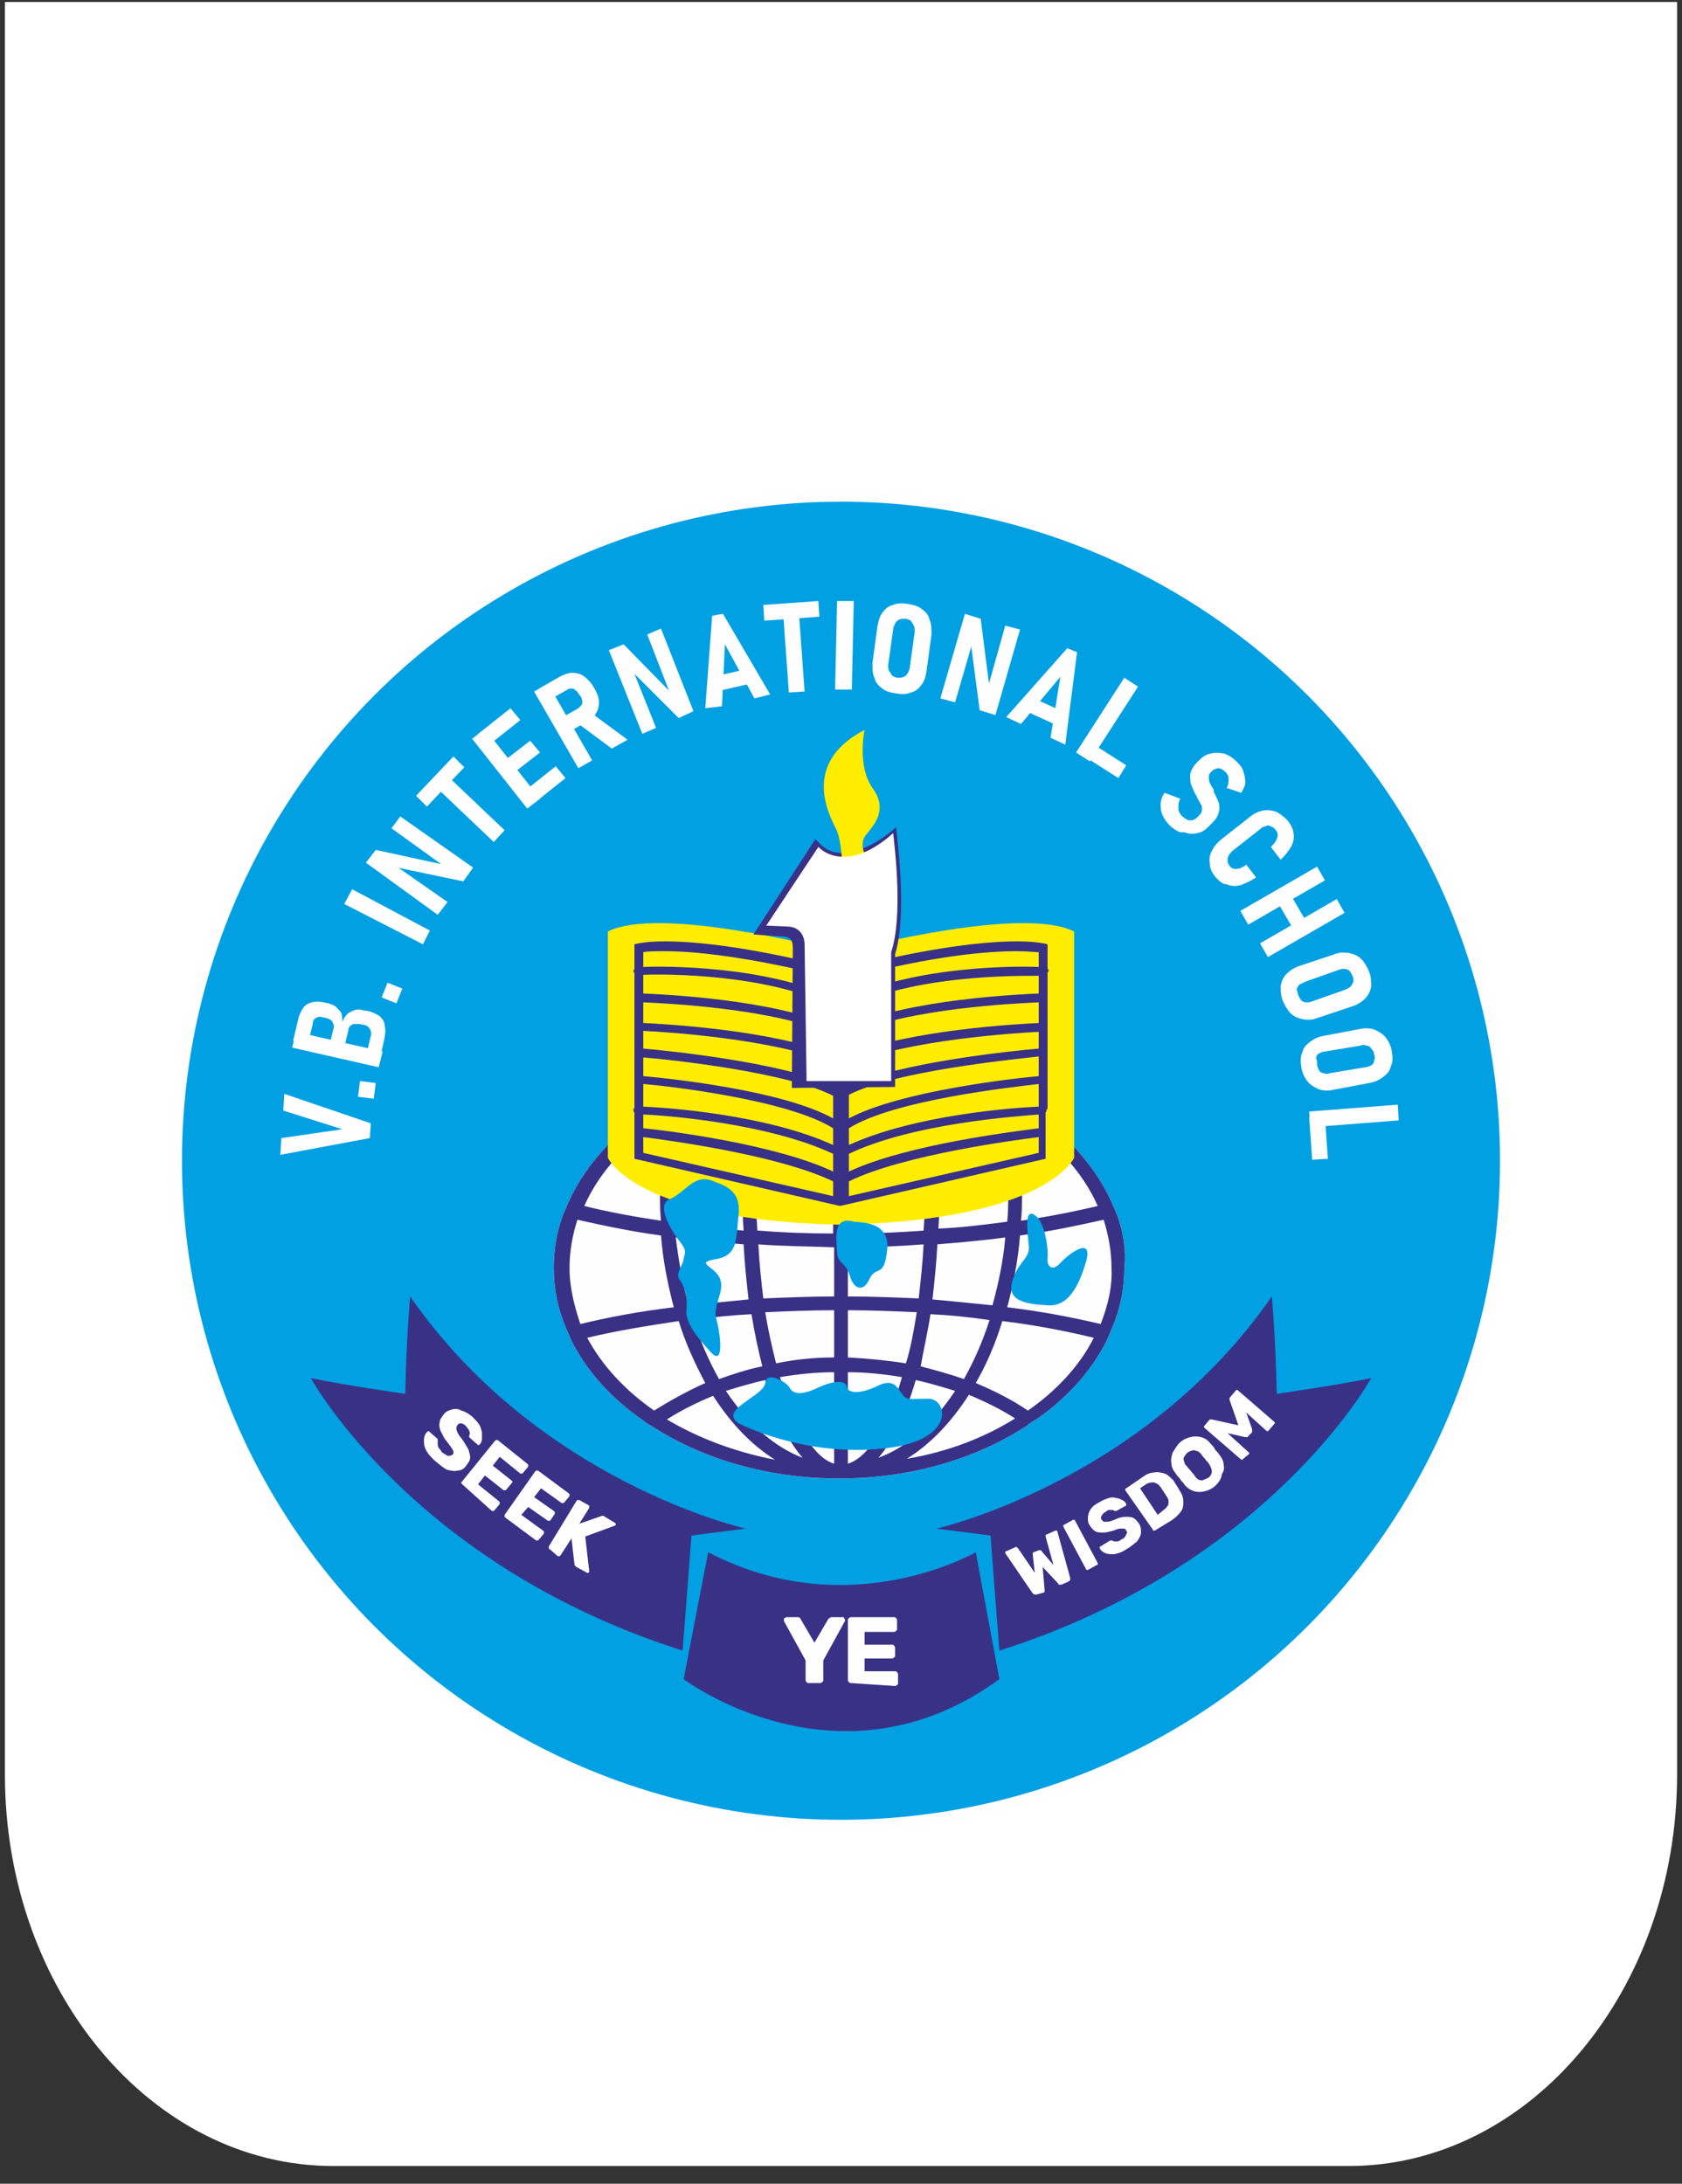 <?xml version="1.0" encoding="utf-8"?>
<!-- Generator: Adobe Illustrator 28.2.0, SVG Export Plug-In . SVG Version: 6.00 Build 0)  -->
<svg version="1.1" id="Layer_1" xmlns="http://www.w3.org/2000/svg" xmlns:xlink="http://www.w3.org/1999/xlink" x="0px" y="0px"
	 viewBox="0 0 171 222" style="enable-background:new 0 0 171 222;" xml:space="preserve">
<rect x="0" y="0" width="171" height="222" fill="#333333" stroke="none"/>
<style type="text/css">
	.st0{fill:none;}
	.st1{fill:#FFFFFF;}
	.st2{fill-rule:evenodd;clip-rule:evenodd;fill:#FEFEFE;}
	.st3{fill:#005454;}
	.st4{fill-rule:evenodd;clip-rule:evenodd;fill:#00A0E3;}
	.st5{fill:#FEFEFE;}
	.st6{fill:#393185;}
	.st7{fill:#EC1B23;}
	.st8{fill:#FFED00;}
	.st9{fill:#00A0E3;}
</style>
<g>
	<rect class="st0" width="171" height="221"/>
	<path class="st1" d="M137.1,220.2H33.9c-18.5,0-33.4-17.9-33.4-39.8V0.2h170v180.2C170.5,202.3,155.6,220.2,137.1,220.2z"/>
	<g id="_2852634448080">
		
			<ellipse transform="matrix(1 -1.249708e-02 1.249708e-02 1 -1.468 1.078)" class="st2" cx="85.5" cy="118" rx="68.2" ry="68.2"/>
		<path class="st3" d="M109.8,121.3c1,1.3,2.6,3.4,2.7,4.7c0.1,1.9-6.5,1.8-7.7,1.2c-1.8-0.9,1.5-4.4,3.2-6c0.1-1.9,0.2-5-0.1-8
			l-10,4.5c-1,0.5-2.1,0.7-3.3,0.7c-1.1,0-2.2-0.2-3.3-0.7l-21.3-9.7v14.7c0,5.5,10.9,10,24.4,10c13.5,0,24.4-4.5,24.4-10v-14.6
			l-9.3,4.2C110.1,116.1,109.9,119.8,109.8,121.3z M130.5,98.5L130.5,98.5L96.4,82.9c-1-0.5-2.2-0.5-3.2,0L59,98.5
			c-0.9,0.4-0.9,1.6,0,2l34.1,15.6c1,0.5,2.2,0.5,3.2,0l11.3-5.2c-0.4-2.3-1-4.3-2.1-5.3c-3.7-3.5-11.1-5.2-11.2-5.2
			c-0.5-0.1-0.8-0.6-0.7-1.1c0.1-0.5,0.6-0.8,1.1-0.7c0.3,0.1,8,1.8,12.1,5.7c1.3,1.3,2.1,3.4,2.6,5.8l21.1-9.7
			C131.4,100.1,131.4,98.9,130.5,98.5L130.5,98.5z"/>
		<circle class="st4" cx="85.5" cy="118" r="67"/>
		<path class="st5" d="M113.6,123.6c-0.2-0.5-0.4-0.9-0.6-1.4c-1.9-4.2-5.5-7.9-10.2-10.5c-0.5-0.3-1.1-0.6-1.7-0.9
			c-2.1-1-4.3-1.8-6.7-2.4c-0.5-0.1-1-0.2-1.5-0.3c-2.2-0.4-4.4-0.7-6.8-0.7c-0.2,0-0.5,0-0.7,0c-0.2,0-0.5,0-0.7,0
			c-2.3,0-4.6,0.3-6.8,0.7c-0.5,0.1-1,0.2-1.5,0.3c-2.4,0.6-4.6,1.4-6.7,2.4c-0.6,0.3-1.1,0.6-1.7,0.9c-4.7,2.6-8.3,6.3-10.2,10.5
			c-0.2,0.5-0.4,0.9-0.6,1.4c-0.6,1.7-0.9,3.4-0.9,5.3c0,2.1,0.4,4.1,1.2,6c0.2,0.5,0.4,0.9,0.6,1.4c1.5,3,3.9,5.7,7,7.9
			c0.4,0.3,0.8,0.6,1.2,0.8c5.1,3.3,11.7,5.3,19,5.3c7.3,0,13.9-2,19-5.3c0.4-0.3,0.8-0.6,1.2-0.8c3.1-2.2,5.5-4.9,7-7.9
			c0.2-0.5,0.4-0.9,0.6-1.4c0.8-1.9,1.2-3.9,1.2-6C114.5,127.1,114.2,125.3,113.6,123.6L113.6,123.6z"/>
		<path class="st6" d="M31.6,140.1c0,0,10.4,19,37.8,27.7l0.9-11.7l5.5-0.7c0,0-21-4.7-34.1-23.6c0,0-0.4,4.4-0.5,9.9
			C41.2,141.7,34.9,140.8,31.6,140.1L31.6,140.1z"/>
		<path class="st6" d="M139.4,140.1c0,0-10.4,19-37.8,27.7l-0.9-11.7l-5.5-0.7c0,0,21-4.7,34.1-23.6c0,0,0.4,4.4,0.5,9.9
			C129.8,141.7,136.1,140.8,139.4,140.1z"/>
		<path class="st6" d="M72,157.8l-2.5,12.9c0,0,15.8,11.9,32.1,0l-2.4-12.9C99.2,157.8,86.3,165.3,72,157.8L72,157.8z"/>
		<path class="st5" d="M82.2,171.1c-0.1,0-0.1,0-0.2-0.1c0,0-0.1-0.1-0.1-0.2v-2l-2.2-4c0,0,0,0,0-0.1c0,0,0,0,0-0.1
			c0-0.1,0-0.1,0.1-0.1c0,0,0.1-0.1,0.1-0.1h1.2c0.1,0,0.2,0,0.2,0.1c0.1,0,0.1,0.1,0.1,0.1l1.4,2.4l1.4-2.4c0,0,0.1-0.1,0.1-0.1
			c0.1,0,0.1-0.1,0.2-0.1h1.2c0.1,0,0.1,0,0.1,0.1c0,0,0.1,0.1,0.1,0.1c0,0,0,0,0,0.1c0,0,0,0,0,0.1l-2.2,4v2c0,0.1,0,0.1-0.1,0.2
			c0,0-0.1,0.1-0.2,0.1H82.2L82.2,171.1z"/>
		<path class="st5" d="M86.5,171.1c-0.1,0-0.1,0-0.2-0.1c0,0-0.1-0.1-0.1-0.2v-6.1c0-0.1,0-0.1,0.1-0.2c0,0,0.1-0.1,0.2-0.1h4.4
			c0.1,0,0.1,0,0.2,0.1c0,0,0.1,0.1,0.1,0.2v0.9c0,0.1,0,0.1-0.1,0.2c0,0-0.1,0.1-0.2,0.1h-3v1.3h2.8c0.1,0,0.1,0,0.2,0.1
			c0,0,0.1,0.1,0.1,0.2v0.8c0,0.1,0,0.1-0.1,0.2c0,0-0.1,0.1-0.2,0.1h-2.8v1.3H91c0.1,0,0.1,0,0.2,0.1c0,0,0.1,0.1,0.1,0.2v0.9
			c0,0.1,0,0.1-0.1,0.2c0,0-0.1,0.1-0.2,0.1L86.5,171.1L86.5,171.1z"/>
		<path class="st5" d="M44.2,148.5c-0.4-0.4-0.7-0.7-0.9-1.1c-0.2-0.4-0.2-0.7-0.2-1c0-0.3,0.1-0.6,0.3-0.8c0,0,0.1-0.1,0.1-0.1
			c0.1,0,0.1,0,0.1,0l0.8,0.7c0.1,0.1,0.1,0.1,0.1,0.1c0,0,0,0.1,0,0.2c0,0.1,0,0.2,0,0.3c0,0.1,0,0.2,0.1,0.4
			c0.1,0.1,0.2,0.2,0.3,0.4c0.2,0.2,0.5,0.3,0.6,0.4c0.2,0,0.3,0,0.5-0.1c0.1-0.1,0.1-0.2,0.1-0.3c0-0.1-0.1-0.3-0.2-0.4
			c-0.1-0.2-0.3-0.4-0.5-0.7c-0.3-0.3-0.4-0.7-0.6-1c-0.1-0.3-0.2-0.6-0.1-0.9c0-0.3,0.2-0.5,0.4-0.8c0.2-0.3,0.5-0.4,0.8-0.5
			c0.3-0.1,0.7-0.1,1,0.1c0.4,0.1,0.7,0.3,1.1,0.6c0.3,0.3,0.5,0.5,0.7,0.8c0.2,0.3,0.2,0.5,0.3,0.8c0,0.3,0,0.5,0,0.7
			c0,0.2-0.1,0.4-0.2,0.5c0,0-0.1,0.1-0.1,0.1c0,0-0.1,0-0.1,0l-0.8-0.7c0,0-0.1-0.1-0.1-0.1c0,0,0-0.1,0-0.2c0.1-0.1,0.1-0.3,0-0.4
			c0-0.2-0.2-0.3-0.3-0.5c-0.2-0.2-0.4-0.3-0.5-0.3c-0.2,0-0.3,0-0.4,0.2c-0.1,0.1-0.1,0.2-0.1,0.3c0,0.1,0,0.2,0.1,0.4
			c0.1,0.2,0.2,0.4,0.4,0.6c0.3,0.4,0.5,0.8,0.7,1.1c0.1,0.3,0.2,0.6,0.2,0.9c0,0.3-0.2,0.5-0.4,0.8c-0.2,0.3-0.5,0.5-0.9,0.5
			c-0.3,0.1-0.7,0-1.1-0.1C44.9,149.1,44.6,148.8,44.2,148.5L44.2,148.5z"/>
		<path class="st5" d="M47,150.9c0,0-0.1-0.1-0.1-0.1c0-0.1,0-0.1,0-0.1l3.4-4.2c0,0,0.1-0.1,0.1-0.1c0.1,0,0.1,0,0.2,0l3,2.4
			c0,0,0.1,0.1,0.1,0.1c0,0.1,0,0.1,0,0.2l-0.5,0.6c0,0-0.1,0.1-0.1,0.1c-0.1,0-0.1,0-0.2,0l-2.1-1.7l-0.7,0.9l1.9,1.5
			c0,0,0.1,0.1,0.1,0.1c0,0.1,0,0.1-0.1,0.2l-0.5,0.6c0,0-0.1,0.1-0.1,0.1c-0.1,0-0.1,0-0.2,0l-1.9-1.5l-0.7,0.9l2.1,1.7
			c0,0,0.1,0.1,0.1,0.1c0,0.1,0,0.1,0,0.2l-0.5,0.6c0,0-0.1,0.1-0.1,0.1c-0.1,0-0.1,0-0.2,0L47,150.9L47,150.9z"/>
		<path class="st5" d="M51.4,154.3c0,0-0.1-0.1-0.1-0.1c0-0.1,0-0.1,0-0.2l3.1-4.4c0,0,0.1-0.1,0.1-0.1c0.1,0,0.1,0,0.2,0l3.1,2.3
			c0,0,0.1,0.1,0.1,0.1c0,0.1,0,0.1,0,0.2l-0.5,0.6c0,0-0.1,0.1-0.1,0.1s-0.1,0-0.2,0l-2.1-1.5l-0.7,0.9l2,1.4c0,0,0.1,0.1,0.1,0.1
			c0,0.1,0,0.1,0,0.2l-0.4,0.6c0,0-0.1,0.1-0.1,0.1c-0.1,0-0.1,0-0.2,0l-2-1.4L53,154l2.2,1.6c0,0,0.1,0.1,0.1,0.1
			c0,0.1,0,0.1,0,0.2l-0.5,0.6c0,0-0.1,0.1-0.1,0.1c-0.1,0-0.1,0-0.2,0L51.4,154.3L51.4,154.3z"/>
		<path class="st5" d="M55.9,157.5c-0.1,0-0.1-0.1-0.1-0.1c0-0.1,0-0.1,0-0.2l2.8-4.6c0-0.1,0.1-0.1,0.1-0.1c0.1,0,0.1,0,0.2,0
			l0.9,0.5c0.1,0,0.1,0.1,0.1,0.1c0,0.1,0,0.1,0,0.2l-1,1.6l2.3-0.8c0,0,0.1,0,0.1,0s0.1,0,0.2,0.1l1,0.6c0,0,0.1,0.1,0.1,0.1
			c0,0,0,0.1,0,0.1c0,0,0,0.1-0.1,0.1l-3,1.1l0.4,3.5c0,0,0,0.1,0,0.1c0,0-0.1,0.1-0.1,0.1c0,0-0.1,0-0.1,0l-1.1-0.6
			c-0.1-0.1-0.1-0.1-0.2-0.2c0-0.1,0-0.1,0-0.1l-0.3-2.6l-1.1,1.7c0,0-0.1,0.1-0.1,0.1c-0.1,0-0.1,0-0.2,0L55.9,157.5L55.9,157.5z"
			/>
		<path class="st5" d="M105.4,162.1c-0.1,0-0.2,0-0.2,0c-0.1,0-0.1-0.1-0.2-0.1l-2.8-4.1c0,0,0,0,0,0c0,0,0,0,0,0c0,0,0-0.1,0-0.1
			c0,0,0-0.1,0.1-0.1l0.9-0.4c0.1-0.1,0.2,0,0.3,0.1l1.7,2.5l-0.2-1.8c0,0,0-0.1,0-0.2c0-0.1,0.1-0.1,0.1-0.1l0.5-0.2
			c0.1,0,0.1,0,0.2,0c0.1,0,0.1,0.1,0.1,0.1l1.2,1.4l-0.8-2.9c0-0.1,0-0.2,0.1-0.2l0.9-0.4c0,0,0.1,0,0.1,0c0,0,0.1,0,0.1,0.1
			c0,0,0,0,0,0c0,0,0,0,0,0l1.3,4.7c0,0.1,0,0.1,0,0.2c0,0.1-0.1,0.1-0.2,0.2l-0.7,0.3c-0.1,0-0.1,0-0.2,0c-0.1,0-0.1,0-0.1-0.1
			l-1.6-1.7l0.2,2.3c0,0,0,0.1,0,0.2c0,0.1-0.1,0.1-0.1,0.1L105.4,162.1L105.4,162.1z"/>
		<path class="st5" d="M110.6,159.6c0,0-0.1,0-0.1,0c0,0-0.1,0-0.1-0.1l-2.3-4.3c0,0,0-0.1,0-0.1c0,0,0-0.1,0.1-0.1l0.9-0.5
			c0,0,0.1,0,0.1,0c0,0,0.1,0,0.1,0.1l2.3,4.3c0,0,0,0.1,0,0.1c0,0.1,0,0.1-0.1,0.1L110.6,159.6L110.6,159.6z"/>
		<path class="st5" d="M114.5,157.5c-0.4,0.3-0.8,0.4-1.2,0.5c-0.4,0-0.7,0-0.9-0.1c-0.3-0.1-0.5-0.3-0.6-0.5c0,0,0-0.1,0-0.1
			c0,0,0-0.1,0.1-0.1l0.8-0.5c0.1,0,0.1-0.1,0.2-0.1c0,0,0.1,0,0.1,0c0.1,0,0.2,0.1,0.3,0.1c0.1,0,0.2,0,0.3,0
			c0.1,0,0.3-0.1,0.4-0.2c0.3-0.1,0.4-0.3,0.5-0.5c0.1-0.2,0.1-0.3,0-0.4c-0.1-0.1-0.1-0.2-0.2-0.2c-0.1,0-0.2,0-0.4,0
			c-0.2,0-0.4,0.1-0.7,0.2c-0.4,0.1-0.7,0.2-1,0.2c-0.3,0-0.6,0-0.8-0.1c-0.2-0.1-0.4-0.3-0.6-0.6c-0.2-0.3-0.2-0.5-0.2-0.8
			c0-0.3,0.1-0.6,0.3-0.9c0.2-0.3,0.5-0.5,0.9-0.7c0.3-0.2,0.6-0.3,0.9-0.4c0.3-0.1,0.5-0.1,0.8,0c0.2,0,0.4,0.1,0.6,0.2
			c0.2,0.1,0.3,0.2,0.4,0.4c0,0,0,0.1,0,0.1c0,0,0,0.1-0.1,0.1l-0.9,0.5c0,0-0.1,0-0.1,0c0,0-0.1,0-0.1,0c-0.1-0.1-0.2-0.1-0.4-0.1
			c-0.2,0-0.3,0-0.5,0.2c-0.2,0.1-0.3,0.2-0.4,0.4c-0.1,0.1-0.1,0.3,0,0.4c0.1,0.1,0.1,0.1,0.2,0.2c0.1,0,0.2,0,0.4,0
			c0.2,0,0.4-0.1,0.7-0.2c0.4-0.2,0.8-0.3,1.1-0.3c0.3,0,0.6,0,0.8,0.1c0.2,0.1,0.4,0.3,0.6,0.6c0.2,0.3,0.2,0.6,0.2,0.9
			c0,0.3-0.2,0.6-0.4,0.9C115.2,157,114.9,157.3,114.5,157.5L114.5,157.5z"/>
		<path class="st5" d="M117.4,155.6c0,0-0.1,0-0.1,0c-0.1,0-0.1,0-0.1-0.1l-2.8-4c0,0,0-0.1,0-0.1c0,0,0-0.1,0.1-0.1l1.6-1.1
			c0.4-0.3,0.8-0.5,1.2-0.5c0.4-0.1,0.7,0,1.1,0.1c0.3,0.1,0.6,0.4,0.9,0.7c0.1,0.2,0.2,0.3,0.3,0.5c0.1,0.1,0.2,0.3,0.3,0.5
			c0.3,0.4,0.4,0.8,0.4,1.1c0,0.4,0,0.7-0.2,1c-0.2,0.3-0.5,0.6-0.9,0.9L117.4,155.6z M117.7,154L117.7,154l0.6-0.5
			c0.2-0.1,0.3-0.3,0.4-0.4c0.1-0.1,0.1-0.3,0.1-0.5c0-0.2-0.1-0.3-0.2-0.5c-0.1-0.1-0.1-0.2-0.2-0.3c-0.1-0.1-0.1-0.2-0.2-0.3
			c-0.1-0.1-0.1-0.2-0.2-0.3c-0.2-0.3-0.4-0.4-0.7-0.5c-0.2,0-0.5,0-0.8,0.2l-0.6,0.4L117.7,154z"/>
		<path class="st5" d="M123.6,151c-0.3,0.3-0.7,0.5-1.1,0.6c-0.4,0.1-0.7,0.1-1.1,0c-0.3-0.1-0.7-0.3-1-0.7
			c-0.1-0.2-0.3-0.3-0.4-0.5c-0.1-0.2-0.3-0.3-0.4-0.5c-0.3-0.4-0.5-0.7-0.5-1.1c-0.1-0.4,0-0.7,0.1-1.1c0.2-0.3,0.4-0.7,0.7-1
			c0.3-0.3,0.7-0.5,1.1-0.6c0.4-0.1,0.7-0.1,1.1,0c0.4,0.1,0.7,0.3,1,0.7c0.2,0.2,0.3,0.3,0.4,0.5c0.1,0.2,0.3,0.3,0.4,0.5
			c0.3,0.4,0.5,0.7,0.5,1.1c0.1,0.4,0,0.7-0.2,1C124.2,150.3,123.9,150.7,123.6,151L123.6,151z M122.9,150.2L122.9,150.2
			c0.2-0.2,0.3-0.4,0.3-0.6c0-0.2-0.1-0.5-0.3-0.8c-0.1-0.2-0.3-0.3-0.4-0.5c-0.1-0.1-0.3-0.3-0.4-0.5c-0.2-0.2-0.3-0.3-0.5-0.3
			c-0.2-0.1-0.3-0.1-0.5,0c-0.1,0-0.3,0.1-0.4,0.2c-0.1,0.1-0.2,0.2-0.3,0.4c-0.1,0.1-0.1,0.3,0,0.5c0,0.2,0.1,0.3,0.3,0.5
			c0.1,0.2,0.3,0.3,0.4,0.5c0.1,0.1,0.3,0.3,0.4,0.5c0.2,0.3,0.5,0.4,0.7,0.4C122.5,150.4,122.7,150.3,122.9,150.2L122.9,150.2z"/>
		<path class="st5" d="M126.4,148.3c0,0-0.1,0.1-0.1,0.1c-0.1,0-0.1,0-0.1,0l-3.7-3.2c0,0-0.1-0.1-0.1-0.1c0-0.1,0-0.1,0-0.1
			l0.5-0.6c0.1-0.1,0.1-0.1,0.2-0.1c0.1,0,0.1,0,0.1,0l2.7,0.6l-0.9-2.6c0,0,0-0.1,0-0.1c0-0.1,0-0.1,0.1-0.2l0.5-0.6
			c0,0,0.1-0.1,0.1-0.1c0.1,0,0.1,0,0.1,0l3.7,3.2c0,0,0.1,0.1,0.1,0.1c0,0.1,0,0.1,0,0.1l-0.6,0.7c0,0-0.1,0.1-0.1,0.1
			c-0.1,0-0.1,0-0.1,0l-2.1-1.9l0.6,1.7c0,0,0,0.1,0,0.2c0,0.1,0,0.1-0.1,0.2l-0.3,0.3c0,0.1-0.1,0.1-0.1,0.1c-0.1,0-0.1,0-0.2,0
			l-1.8-0.4l2.1,1.9c0,0,0.1,0.1,0.1,0.1s0,0.1,0,0.1L126.4,148.3L126.4,148.3z"/>
		<circle class="st0" cx="85.5" cy="118" r="47.9"/>
		<path class="st5" d="M28.5,117.4l0.1-1.7l6.2-0.9l-6-1.9l0.1-1.7l8.8,3l-0.1,1.5L28.5,117.4L28.5,117.4z M36.4,111.5l0.2-1.6
			l1.6,0.2l-0.2,1.6L36.4,111.5z M37.2,107.4l0.5-2.1c0.1-0.3,0-0.5-0.1-0.7c-0.1-0.2-0.3-0.3-0.5-0.4l-0.6-0.1c-0.2,0-0.3,0-0.5,0
			c-0.1,0-0.3,0.1-0.4,0.2c-0.1,0.1-0.2,0.3-0.2,0.5l-0.5,2.1l-1.5-0.3l0.5-2c0.1-0.3,0-0.5-0.1-0.7c-0.1-0.2-0.3-0.3-0.6-0.4
			l-0.5-0.1c-0.2-0.1-0.4,0-0.6,0.1c-0.2,0.1-0.3,0.3-0.3,0.6l-0.5,2l-1.5-0.3l0.5-2.1c0.1-0.5,0.3-0.9,0.5-1.2
			c0.2-0.3,0.5-0.5,0.9-0.6c0.4-0.1,0.8-0.1,1.2,0l0.5,0.1c0.3,0.1,0.6,0.2,0.8,0.4c0.2,0.2,0.4,0.4,0.5,0.6
			c0.1,0.3,0.1,0.6,0.1,0.9c0.1-0.3,0.3-0.6,0.5-0.8c0.2-0.2,0.5-0.3,0.7-0.4c0.3-0.1,0.6-0.1,0.9,0l0.6,0.1
			c0.4,0.1,0.8,0.3,1.1,0.5c0.3,0.3,0.5,0.6,0.5,0.9c0.1,0.4,0.1,0.8,0,1.3l-0.5,2.3L37.2,107.4L37.2,107.4z M29.7,106.5l0.4-1.6
			l8.8,2l-0.4,1.6L29.7,106.5z M38.8,101.4l0.6-1.5l1.5,0.6l-0.6,1.5L38.8,101.4z M43.7,94.6L43,96l-8-4.1l0.8-1.5L43.7,94.6z
			 M37.2,87.7l1-1.3l6.9,1.5l0.1,0.2l-5.4-3.9l0.9-1.2l7.4,5.2l-1,1.4l-6.7-1.4L40.2,88l5.3,3.7L44.5,93L37.2,87.7L37.2,87.7z
			 M44.2,79.9l1.1-1.2l6,5.7l-1.1,1.2L44.2,79.9L44.2,79.9z M42.3,80.9l3.8-4l1.1,1.1l-3.8,4L42.3,80.9z M48,75.1l1.3-1l5.6,7.1
			l-1.3,1L48,75.1z M53.1,80.6l3.4-2.7l1,1.2l-3.4,2.7L53.1,80.6z M50.8,77.7l3.1-2.4l1,1.2l-3.1,2.4L50.8,77.7z M48.5,74.7l3.4-2.7
			l1,1.2l-3.4,2.7L48.5,74.7L48.5,74.7z M56.7,73.2l2.1-1.2c0.1-0.1,0.2-0.2,0.3-0.3c0.1-0.1,0.1-0.2,0.1-0.4c0-0.1-0.1-0.3-0.1-0.4
			l-0.3-0.4c-0.1-0.2-0.2-0.3-0.3-0.3C58.4,70,58.2,70,58.1,70c-0.1,0-0.3,0-0.4,0.1l-2.1,1.2L54.8,70l2.1-1.2
			c0.4-0.2,0.8-0.4,1.3-0.4c0.4,0,0.8,0.1,1.1,0.3c0.3,0.2,0.6,0.5,0.9,0.9l0.3,0.5c0.2,0.4,0.4,0.8,0.4,1.3c0,0.4-0.1,0.8-0.3,1.1
			c-0.2,0.4-0.5,0.6-1,0.9l-2.1,1.2L56.7,73.2L56.7,73.2z M54.3,70.3l1.4-0.8l4.5,7.8l-1.4,0.8L54.3,70.3z M58.7,73.5l1.3-1.1
			l3.8,2.8l-1.6,0.9L58.7,73.5L58.7,73.5z M61.9,66.1l1.5-0.6l4.9,5l-0.1,0.2l-2.4-6.2l1.4-0.6l3.3,8.4L69,73l-4.8-4.8l0.1-0.2
			l2.4,6l-1.4,0.6L61.9,66.1L61.9,66.1z M72.4,62.6l1.1-0.2l4.8,8.2l-1.6,0.4l-3-5.5l-0.3,6.3L71.7,72L72.4,62.6L72.4,62.6z
			 M72.5,68.8L76,68l0.3,1.5l-3.5,0.8L72.5,68.8z M79.6,62.1l1.6-0.1l0.6,8.3l-1.6,0.1L79.6,62.1L79.6,62.1z M77.6,61.5l5.6-0.4
			l0.1,1.6l-5.6,0.4L77.6,61.5z M86.6,70.1l-1.7,0l0.2-9l1.7,0L86.6,70.1z M91.1,70.5c-0.6-0.1-1-0.2-1.4-0.5
			c-0.4-0.3-0.7-0.6-0.8-1.1c-0.2-0.4-0.2-0.9-0.2-1.5l0.5-3.7c0.1-0.5,0.2-1,0.5-1.4c0.3-0.4,0.6-0.7,1.1-0.8
			c0.4-0.2,1-0.2,1.5-0.1c0.6,0.1,1,0.2,1.4,0.5c0.4,0.3,0.7,0.6,0.8,1.1c0.2,0.4,0.2,0.9,0.2,1.5l-0.5,3.7c-0.1,0.6-0.2,1-0.5,1.4
			c-0.3,0.4-0.6,0.7-1.1,0.8C92.2,70.6,91.7,70.6,91.1,70.5L91.1,70.5z M91.3,68.9c0.2,0,0.4,0,0.6-0.1c0.2-0.1,0.3-0.2,0.4-0.4
			c0.1-0.2,0.2-0.4,0.2-0.6l0.5-3.6c0-0.2,0-0.4-0.1-0.6c-0.1-0.2-0.2-0.3-0.3-0.5c-0.2-0.1-0.4-0.2-0.6-0.2c-0.2,0-0.4,0-0.6,0.1
			c-0.2,0.1-0.3,0.2-0.4,0.4c-0.1,0.2-0.2,0.4-0.2,0.6l-0.5,3.6c0,0.2,0,0.5,0.1,0.6c0.1,0.2,0.2,0.3,0.3,0.5
			C90.9,68.8,91.1,68.9,91.3,68.9L91.3,68.9z M98.1,62.4l1.6,0.5l0.9,7l-0.2,0.1l1.8-6.4l1.5,0.4l-2.5,8.7l-1.6-0.5l-0.9-6.8
			l0.2-0.2l-1.8,6.2l-1.5-0.4L98.1,62.4L98.1,62.4z M108.5,65.9l1,0.4l-1.2,9.4l-1.5-0.7l1-6.2l-4,4.8l-1.5-0.7L108.5,65.9
			L108.5,65.9z M104.9,70.9l3.3,1.5l-0.6,1.4l-3.3-1.5L104.9,70.9L104.9,70.9z M114.3,68.9l1.4,0.9l-4.9,7.6l-1.4-0.9L114.3,68.9
			L114.3,68.9z M110.9,75.5l3.6,2.3l-0.8,1.3l-3.6-2.3L110.9,75.5z M119,84c-0.4-0.4-0.6-0.7-0.8-1.1c-0.2-0.4-0.2-0.8-0.2-1.1
			c0-0.4,0.1-0.8,0.4-1.2l0,0l1.6,0.6l0,0c-0.2,0.3-0.2,0.7-0.2,1c0,0.3,0.2,0.6,0.4,0.8c0.3,0.2,0.5,0.4,0.8,0.4
			c0.3,0,0.5-0.1,0.7-0.3l0.3-0.3c0.1-0.1,0.2-0.3,0.2-0.5c0-0.2,0-0.4-0.1-0.5c-0.1-0.2-0.2-0.4-0.4-0.7c0,0,0,0,0,0c0,0,0,0,0,0
			l0-0.1c-0.3-0.4-0.4-0.8-0.6-1.2c-0.1-0.3-0.1-0.7-0.1-1.1c0.1-0.4,0.3-0.8,0.7-1.2l0.2-0.2c0.4-0.4,0.7-0.6,1.2-0.7
			c0.4-0.1,0.8-0.1,1.3,0c0.4,0.1,0.9,0.4,1.3,0.8c0.3,0.3,0.6,0.6,0.7,1c0.1,0.3,0.2,0.7,0.2,1.1c0,0.4-0.2,0.7-0.4,1.1l0,0
			l-1.5-0.5l0,0c0.2-0.3,0.2-0.6,0.2-0.9c0-0.3-0.1-0.5-0.3-0.7c-0.2-0.2-0.5-0.4-0.7-0.4c-0.2,0-0.4,0.1-0.6,0.2l-0.2,0.2
			c-0.2,0.2-0.2,0.3-0.2,0.5c0,0.2,0,0.4,0.1,0.6c0.1,0.2,0.2,0.4,0.4,0.7c0,0,0,0,0,0.1c0,0,0,0,0,0.1c0,0,0,0,0,0c0,0,0,0,0,0
			c0.2,0.4,0.4,0.8,0.5,1.1c0.1,0.3,0.1,0.7,0,1c-0.1,0.4-0.3,0.7-0.7,1.1l-0.3,0.3c-0.4,0.4-0.7,0.6-1.2,0.7
			c-0.4,0.1-0.8,0.1-1.3-0.1C119.9,84.7,119.5,84.4,119,84L119,84z M123.6,89.2c-0.4-0.5-0.6-0.9-0.6-1.4c-0.1-0.5,0-0.9,0.2-1.3
			c0.2-0.4,0.5-0.8,1-1.2l2.8-2.2c0.5-0.4,0.9-0.6,1.4-0.7c0.5-0.1,0.9,0,1.3,0.1c0.4,0.2,0.8,0.5,1.2,0.9c0.3,0.4,0.6,0.9,0.6,1.3
			c0.1,0.4,0,0.9-0.2,1.3c-0.2,0.4-0.6,0.9-1.1,1.4l0,0l-1-1.3l0,0c0.2-0.2,0.4-0.4,0.5-0.6c0.1-0.2,0.2-0.4,0.2-0.6
			c0-0.2-0.1-0.4-0.2-0.5c-0.1-0.2-0.3-0.3-0.5-0.4c-0.2-0.1-0.4-0.1-0.5,0c-0.2,0-0.4,0.1-0.6,0.3l-2.8,2.2
			c-0.2,0.2-0.3,0.3-0.4,0.5c-0.1,0.2-0.1,0.4-0.1,0.5c0,0.2,0.1,0.4,0.2,0.5c0.1,0.2,0.3,0.3,0.4,0.3c0.2,0.1,0.4,0,0.6,0
			c0.2-0.1,0.5-0.2,0.7-0.4l0,0l1,1.3l0,0c-0.6,0.4-1.1,0.6-1.6,0.8c-0.5,0.1-0.9,0.1-1.4-0.1C124.3,89.9,124,89.6,123.6,89.2z
			 M135.9,91.4l0.8,1.4l-7.8,4.5l-0.8-1.4L135.9,91.4z M133.9,88.1l0.8,1.4l-7.8,4.5l-0.8-1.4L133.9,88.1z M131,90.6l2.1,3.6
			l-1.3,0.8l-2.1-3.6L131,90.6z M130.4,101.7c-0.2-0.5-0.2-1-0.2-1.5c0.1-0.5,0.3-0.9,0.6-1.2c0.3-0.3,0.7-0.6,1.3-0.8l3.6-1.2
			c0.5-0.2,1-0.2,1.5-0.1c0.5,0.1,0.9,0.3,1.2,0.6c0.3,0.3,0.6,0.8,0.8,1.3c0.2,0.5,0.2,1,0.2,1.5c-0.1,0.5-0.3,0.9-0.6,1.2
			c-0.3,0.3-0.7,0.6-1.3,0.8l-3.6,1.2c-0.5,0.2-1,0.2-1.5,0.1c-0.5-0.1-0.9-0.3-1.2-0.6C130.9,102.7,130.6,102.2,130.4,101.7
			L130.4,101.7z M132,101.2c0.1,0.2,0.2,0.4,0.3,0.5c0.1,0.1,0.3,0.2,0.5,0.2c0.2,0,0.4,0,0.6-0.1l3.4-1.2c0.2-0.1,0.4-0.2,0.5-0.3
			c0.1-0.1,0.2-0.3,0.3-0.5c0-0.2,0-0.4-0.1-0.6c-0.1-0.2-0.2-0.4-0.3-0.5c-0.1-0.1-0.3-0.2-0.5-0.2c-0.2,0-0.4,0-0.6,0.1l-3.4,1.2
			c-0.2,0.1-0.4,0.2-0.6,0.3c-0.1,0.1-0.2,0.3-0.3,0.5C131.9,100.7,131.9,100.9,132,101.2L132,101.2z M132.3,108.5
			c-0.1-0.6-0.1-1.1,0.1-1.5c0.1-0.5,0.4-0.8,0.8-1.1c0.4-0.3,0.8-0.5,1.4-0.6l3.7-0.7c0.5-0.1,1-0.1,1.5,0.1
			c0.4,0.2,0.8,0.4,1.1,0.8c0.3,0.4,0.5,0.8,0.6,1.4c0.1,0.6,0.1,1.1-0.1,1.5c-0.1,0.5-0.4,0.8-0.8,1.1c-0.4,0.3-0.8,0.5-1.4,0.6
			l-3.7,0.7c-0.5,0.1-1,0.1-1.5-0.1c-0.4-0.2-0.8-0.4-1.1-0.8C132.6,109.5,132.4,109.1,132.3,108.5z M133.9,108.2
			c0,0.2,0.1,0.4,0.2,0.6c0.1,0.2,0.3,0.3,0.5,0.3c0.2,0.1,0.4,0.1,0.6,0l3.6-0.6c0.2,0,0.4-0.1,0.6-0.2c0.2-0.1,0.3-0.3,0.3-0.5
			c0.1-0.2,0.1-0.4,0-0.6c0-0.2-0.1-0.4-0.3-0.6c-0.1-0.2-0.3-0.3-0.5-0.3c-0.2-0.1-0.4-0.1-0.6,0l-3.6,0.6c-0.2,0-0.4,0.1-0.6,0.2
			c-0.2,0.1-0.3,0.3-0.3,0.5C133.9,107.8,133.9,108,133.9,108.2z M142.1,112.3l0.1,1.6l-9,0.7l-0.1-1.6L142.1,112.3z M134.7,113.5
			l0.3,4.3l-1.6,0.1l-0.3-4.3L134.7,113.5z"/>
		<path class="st7" d="M85.5,111C85.5,111,85.5,111,85.5,111L85.5,111L85.5,111z"/>
		<path class="st6" d="M113.6,123.6c-0.2-0.5-0.4-0.9-0.6-1.4c-1.9-4.2-5.5-7.9-10.2-10.5c-0.5-0.3-1.1-0.6-1.7-0.9
			c-2.1-1-4.3-1.8-6.7-2.4c-0.5-0.1-1-0.2-1.5-0.3c-2.2-0.4-4.4-0.7-6.8-0.7c-0.2,0-0.5,0-0.7,0s-0.5,0-0.7,0
			c-2.3,0-4.6,0.3-6.8,0.7c-0.5,0.1-1,0.2-1.5,0.3c-2.4,0.6-4.6,1.4-6.7,2.4c-0.6,0.3-1.1,0.6-1.7,0.9c-4.7,2.6-8.3,6.3-10.2,10.5
			c-0.2,0.5-0.4,0.9-0.6,1.4c-0.6,1.7-0.9,3.4-0.9,5.3c0,2.1,0.4,4.1,1.2,6c0.2,0.5,0.4,0.9,0.6,1.4c1.5,3,3.9,5.7,7,7.9
			c0.4,0.3,0.8,0.6,1.2,0.8c5.1,3.3,11.7,5.3,19,5.3c7.3,0,13.9-2,19-5.3c0.4-0.3,0.8-0.6,1.2-0.8c3.1-2.2,5.5-4.9,7-7.9
			c0.2-0.5,0.4-0.9,0.6-1.4c0.8-1.9,1.2-3.9,1.2-6C114.5,127.1,114.2,125.3,113.6,123.6L113.6,123.6z M111.6,122.6L111.6,122.6
			c-2.5,0.6-5.1,1.1-7.8,1.5c0.1-0.9,0.1-1.8,0.1-2.7c0-2.7-0.2-5.3-0.7-7.8C107.1,115.9,110,119,111.6,122.6z M101.6,112.6
			L101.6,112.6c0.6,2.7,0.9,5.7,0.9,8.7c0,1,0,2-0.1,2.9c-2.3,0.3-4.6,0.6-7,0.7c0.1-1.2,0.1-2.4,0.1-3.7c0-4.1-0.3-7.9-0.8-11.4
			C97.2,110.6,99.5,111.5,101.6,112.6z M86.2,133.2L86.2,133.2c2.4,0,4.7,0.1,7,0.2c-0.3,1.9-0.6,3.6-1.1,5.2
			c-1.9-0.3-3.9-0.5-5.9-0.6L86.2,133.2L86.2,133.2z M86.2,131.8L86.2,131.8v-5c2.6,0,5.2-0.1,7.7-0.3c-0.1,1.9-0.3,3.7-0.5,5.5
			C91.1,131.9,88.7,131.8,86.2,131.8z M94.6,133.6L94.6,133.6c2,0.1,4,0.3,6,0.6c-0.7,2.2-1.6,4.2-2.6,6c-1.4-0.5-2.9-0.9-4.4-1.3
			C93.9,137.2,94.3,135.5,94.6,133.6z M94.8,132.1L94.8,132.1c0.2-1.8,0.4-3.7,0.5-5.6c2.4-0.2,4.7-0.4,6.9-0.7
			c-0.2,2.4-0.7,4.7-1.3,6.9C99,132.5,96.9,132.3,94.8,132.1L94.8,132.1z M93.2,109.6L93.2,109.6c0.5,3.5,0.8,7.4,0.8,11.7
			c0,1.3,0,2.5-0.1,3.8c-2.5,0.2-5.1,0.3-7.8,0.3v-16.6C88.6,108.9,91,109.2,93.2,109.6L93.2,109.6z M76.3,110L76.3,110
			c-0.5,3.5-0.8,7.3-0.8,11.4c0,1.2,0,2.5,0.1,3.7c-2.4-0.2-4.7-0.4-7-0.7c-0.1-1-0.1-1.9-0.1-2.9c0-3,0.3-6,0.9-8.7
			C71.5,111.5,73.8,110.6,76.3,110z M76.4,133.6L76.4,133.6c0.3,1.9,0.7,3.7,1.1,5.3c-1.5,0.3-3,0.8-4.4,1.3c-1-1.8-1.9-3.8-2.6-6
			C72.4,133.9,74.4,133.7,76.4,133.6L76.4,133.6z M70,132.7L70,132.7c-0.6-2.2-1-4.5-1.3-6.9c2.2,0.3,4.5,0.5,6.9,0.7
			c0.1,2,0.3,3.8,0.5,5.6C74.1,132.3,72,132.5,70,132.7z M67.8,113.6L67.8,113.6c-0.4,2.5-0.7,5.1-0.7,7.8c0,0.9,0,1.8,0.1,2.7
			c-2.7-0.4-5.4-0.9-7.8-1.5C61,119,63.9,115.9,67.8,113.6L67.8,113.6z M57.9,128.9L57.9,128.9c0-1.7,0.3-3.3,0.8-4.9
			c2.7,0.6,5.5,1.2,8.5,1.6c0.2,2.6,0.7,5,1.3,7.3c-3.4,0.4-6.6,1-9.5,1.7C58.4,132.8,57.9,130.9,57.9,128.9L57.9,128.9z
			 M66.5,143.4L66.5,143.4c-3-2.1-5.3-4.6-6.8-7.4c2.9-0.7,6-1.2,9.3-1.7c0.7,2.3,1.7,4.4,2.7,6.3C69.9,141.4,68.1,142.4,66.5,143.4
			L66.5,143.4z M67.8,144.3L67.8,144.3c1.4-0.9,3-1.7,4.7-2.4c1.8,2.8,3.9,5,6.3,6.5C74.7,147.6,71,146.2,67.8,144.3z M73.8,141.4
			L73.8,141.4c1.3-0.4,2.6-0.8,4-1.1c1,3.5,2.3,6.2,3.8,7.9C78.7,147.1,76,144.7,73.8,141.4L73.8,141.4z M84.8,148.8L84.8,148.8
			c-2-0.6-4-3.8-5.5-8.8c1.8-0.3,3.6-0.5,5.5-0.5V148.8z M84.8,138L84.8,138c-2,0-4,0.2-5.9,0.6c-0.4-1.6-0.8-3.3-1.1-5.2
			c2.3-0.1,4.6-0.2,7-0.2L84.8,138L84.8,138z M84.8,131.8L84.8,131.8c-2.4,0-4.8,0.1-7.2,0.2c-0.2-1.7-0.4-3.5-0.5-5.5
			c2.5,0.2,5.1,0.2,7.7,0.3L84.8,131.8L84.8,131.8z M77,125.1L77,125.1c-0.1-1.2-0.1-2.5-0.1-3.8c0-4.3,0.3-8.2,0.8-11.7
			c2.2-0.5,4.6-0.8,7-0.8v16.6C82.1,125.4,79.5,125.3,77,125.1L77,125.1z M86.2,148.8L86.2,148.8v-9.3c1.9,0,3.7,0.2,5.5,0.5
			C90.3,145,88.2,148.2,86.2,148.8z M93.1,140.3L93.1,140.3c1.4,0.3,2.7,0.7,4,1.1c-2.2,3.3-4.8,5.7-7.8,6.8
			C90.8,146.5,92.1,143.7,93.1,140.3L93.1,140.3z M92.2,148.3L92.2,148.3c2.4-1.5,4.5-3.7,6.3-6.5c1.7,0.7,3.3,1.5,4.7,2.4
			C100,146.2,96.3,147.6,92.2,148.3L92.2,148.3z M104.5,143.4L104.5,143.4c-1.6-1.1-3.4-2-5.3-2.8c1.1-1.9,2-4,2.7-6.3
			c3.3,0.4,6.4,1,9.3,1.7C109.8,138.8,107.4,141.4,104.5,143.4z M111.9,134.6L111.9,134.6c-3-0.7-6.1-1.3-9.5-1.7
			c0.6-2.3,1.1-4.7,1.3-7.3c3-0.4,5.8-1,8.5-1.6c0.5,1.6,0.8,3.2,0.8,4.9C113.1,130.9,112.6,132.8,111.9,134.6L111.9,134.6z"/>
		<path class="st8" d="M85.5,96.8c-2.4-0.6-18.6-4.7-23.7-2.1v23c0,0,2.7,6.3,23.4,6.8v0c0.1,0,0.2,0,0.3,0c0.1,0,0.2,0,0.3,0v0
			c20.7-0.5,23.4-6.8,23.4-6.8v-23C104.1,92.1,87.9,96.2,85.5,96.8z"/>
		<path class="st6" d="M106.5,112.6l0-5.5c0-0.1,0-0.1,0-0.2c0,0,0-0.1,0-0.1l0-5.3c0,0,0-0.1,0-0.1c0,0,0-0.1,0-0.1l0-2.4
			c0-0.1,0.1-0.1,0.1-0.2c0-0.1,0-0.2-0.1-0.2l0-2.5c0,0-0.9-0.3-3.1-0.3c-3,0-8.6,0.5-17.9,2.9c-9.3-2.4-14.9-2.9-17.9-2.9
			c-2.2,0-3.1,0.3-3.1,0.3l0,2.5c0,0.1-0.1,0.1-0.1,0.2c0,0.1,0,0.1,0.1,0.2l0,2.4c0,0,0,0,0,0.1c0,0,0,0.1,0,0.1l0,5.3
			c0,0,0,0.1,0,0.1c0,0.1,0,0.1,0,0.2l0,5.5c0,0.1-0.1,0.1-0.1,0.2c0,0.1,0,0.2,0.1,0.3l0,4.7l20.9,4.8v0l0,0l0,0v0l20.9-4.8l0-4.7
			c0.1-0.1,0.1-0.2,0.1-0.3C106.5,112.7,106.5,112.7,106.5,112.6L106.5,112.6z M84.7,121.6L84.7,121.6l-19.3-4.4l0-1.6
			c2.4,0.3,13.7,1.8,19.3,4.5V121.6L84.7,121.6z M84.7,119.1L84.7,119.1c-5.9-2.8-17.1-4.2-19.3-4.4l0-1.4c2.4,0.1,12.7,0.9,19.3,4
			V119.1z M84.7,116.4L84.7,116.4c-6.8-3.1-16.9-3.8-19.3-3.9l0-2.3c2.5,0.2,14.7,1.6,19.3,4.5V116.4z M84.7,113.7L84.7,113.7
			c-5.2-2.9-17-4.1-19.3-4.3l0-1.9c2.6,0.2,14.7,1.5,19.3,3.9V113.7z M84.7,110.4L84.7,110.4c-5.1-2.4-16.9-3.6-19.3-3.8l0-1.8
			c2.2,0.1,13.3,0.8,19.3,3.3V110.4z M84.7,107.2L84.7,107.2c-6.3-2.5-17.1-3.1-19.3-3.2l0-2.1c2.3,0.1,13.3,0.6,19.3,3.3V107.2z
			 M84.7,104.3L84.7,104.3c-6.3-2.7-17-3.2-19.3-3.3l0-1.9c2.3-0.1,12.5-0.1,19.3,3.2V104.3z M84.7,101.4L84.7,101.4
			c-7-3.2-16.9-3.2-19.3-3.1l0-1.5c0.5-0.1,1.2-0.1,2.2-0.1c2.9,0,8.3,0.5,17.1,2.7V101.4L84.7,101.4z M105.6,117.2L105.6,117.2
			l-19.3,4.4v-1.5c5.5-2.7,16.9-4.2,19.3-4.5L105.6,117.2L105.6,117.2z M105.6,114.7L105.6,114.7c-2.2,0.3-13.3,1.6-19.3,4.4v-1.8
			c6.5-3.1,16.9-3.8,19.3-4L105.6,114.7z M105.6,112.5L105.6,112.5c-2.4,0.1-12.5,0.8-19.3,3.9v-1.7c4.6-2.9,16.8-4.2,19.3-4.5
			L105.6,112.5z M105.6,109.4L105.6,109.4c-2.3,0.2-14.1,1.5-19.3,4.3v-2.4c4.6-2.4,16.7-3.6,19.3-3.9L105.6,109.4z M105.6,106.6
			L105.6,106.6c-2.4,0.2-14.2,1.4-19.3,3.8v-2.2c6-2.5,17.1-3.2,19.3-3.3L105.6,106.6z M105.6,104L105.6,104
			c-2.2,0.1-13,0.7-19.3,3.2v-2c6-2.7,17-3.2,19.3-3.3L105.6,104L105.6,104z M105.6,101L105.6,101c-2.3,0.1-13,0.6-19.3,3.3v-1.9
			c6.8-3.3,17-3.2,19.3-3.2L105.6,101z M105.6,98.3L105.6,98.3c-2.4-0.1-12.3-0.1-19.3,3.1v-2c8.8-2.3,14.2-2.7,17.1-2.7
			c1,0,1.8,0.1,2.2,0.1L105.6,98.3L105.6,98.3z"/>
		<path class="st6" d="M80.6,96.5c0-0.6,0-1.3-1.1-1.3L76.6,95l6.3-9.7c0.4,0.4,1.1,1.4,2.6,1.4c1.7,0,3.7-0.9,5.6-2.6
			c0.2,1.8,1.1,9.1-0.1,12.9l0,13.5l-10.5,0.1L80.6,96.5L80.6,96.5z"/>
		<path class="st8" d="M87.9,74.2c0,0-0.8,3.6,0.8,5.9c1.6,2.2,0.2,3.7-0.6,4.7c-0.9,1,0,2.4,0,2.4l-2.5,0.2c0,0-0.1-1.9-0.5-2.9
			S81,77.8,87.9,74.2L87.9,74.2z"/>
		<path class="st1" d="M81.8,96c0-0.6-0.3-1.7-1.6-1.8l-2.3-0.1l5.3-8c0.4,0.4,1.2,1,2.6,1c1.5,0,3.2-0.8,5-2.4
			c0.2,1.7,1,8.5-0.2,12.1l0,13.1l-8.6,0L81.8,96z"/>
		<path class="st9" d="M75.1,144.7c0,0,6.3,3.3,14.2,2.6c8-0.6,7.1-5.1,5.1-5.1c-2,0-2.2,0.2-2.7-0.5c-0.5-0.7-0.9-1.6-2.5-0.8
			c-1.6,0.8-3,0.8-3.1,0.1c-0.1-0.7-1.3-0.7-3,0.1c-1.7,0.8-2.5,0.6-2.8,0c-0.3-0.6-2.4-1.8-2.5-0.5C77.6,142,73,143.3,75.1,144.7z"
			/>
		<path class="st9" d="M72.3,120c1.3,0.5,3,0.9,2.8,3.4c-0.3,2.5,0,4.2-2.3,4.6c-2.3,0.4-0.1,0.7,0.4,2c0.5,1.3-0.7,2.6-0.4,4
			c0.4,1.3,0.9,5-0.5,3.5c-1.4-1.5-2.7-3.1-2.5-4.4c0.1-1.3-0.2-2.3-0.7-3c-0.5-0.6,0.4-1.6,0.4-2.1c0.1-0.6,0.4-0.8-0.4-1.8
			c-0.8-1-2.5-3.7-1-4.3C69.7,121.2,70.5,119.4,72.3,120L72.3,120z"/>
		<path class="st9" d="M105.4,123.7c0.9,0.8,1.2,3.5,1.1,4.2c-0.1,0.7,0.4,1.5,1.3,0.5c0.9-1,3.4-2.8,2.6-0.1
			c-0.8,2.7-1.9,4.5-3.8,4.4c-1.9-0.1-4.3-0.3-3.7-2.4c0.6-2.1,1.8-2.3,1.7-3.6C104.5,125.5,104,122.4,105.4,123.7L105.4,123.7z"/>
		<path class="st9" d="M86.8,124.2c0.3,0.1,3.7-0.2,3.4,2.8c-0.3,3-1.1,1.6-1.8,3c-0.6,1.4-1.6,1.1-2-0.3c-0.4-1.4-1.3-1.2-1.3-2.5
			C85,125.8,84.7,123.6,86.8,124.2z"/>
	</g>
</g>
</svg>
